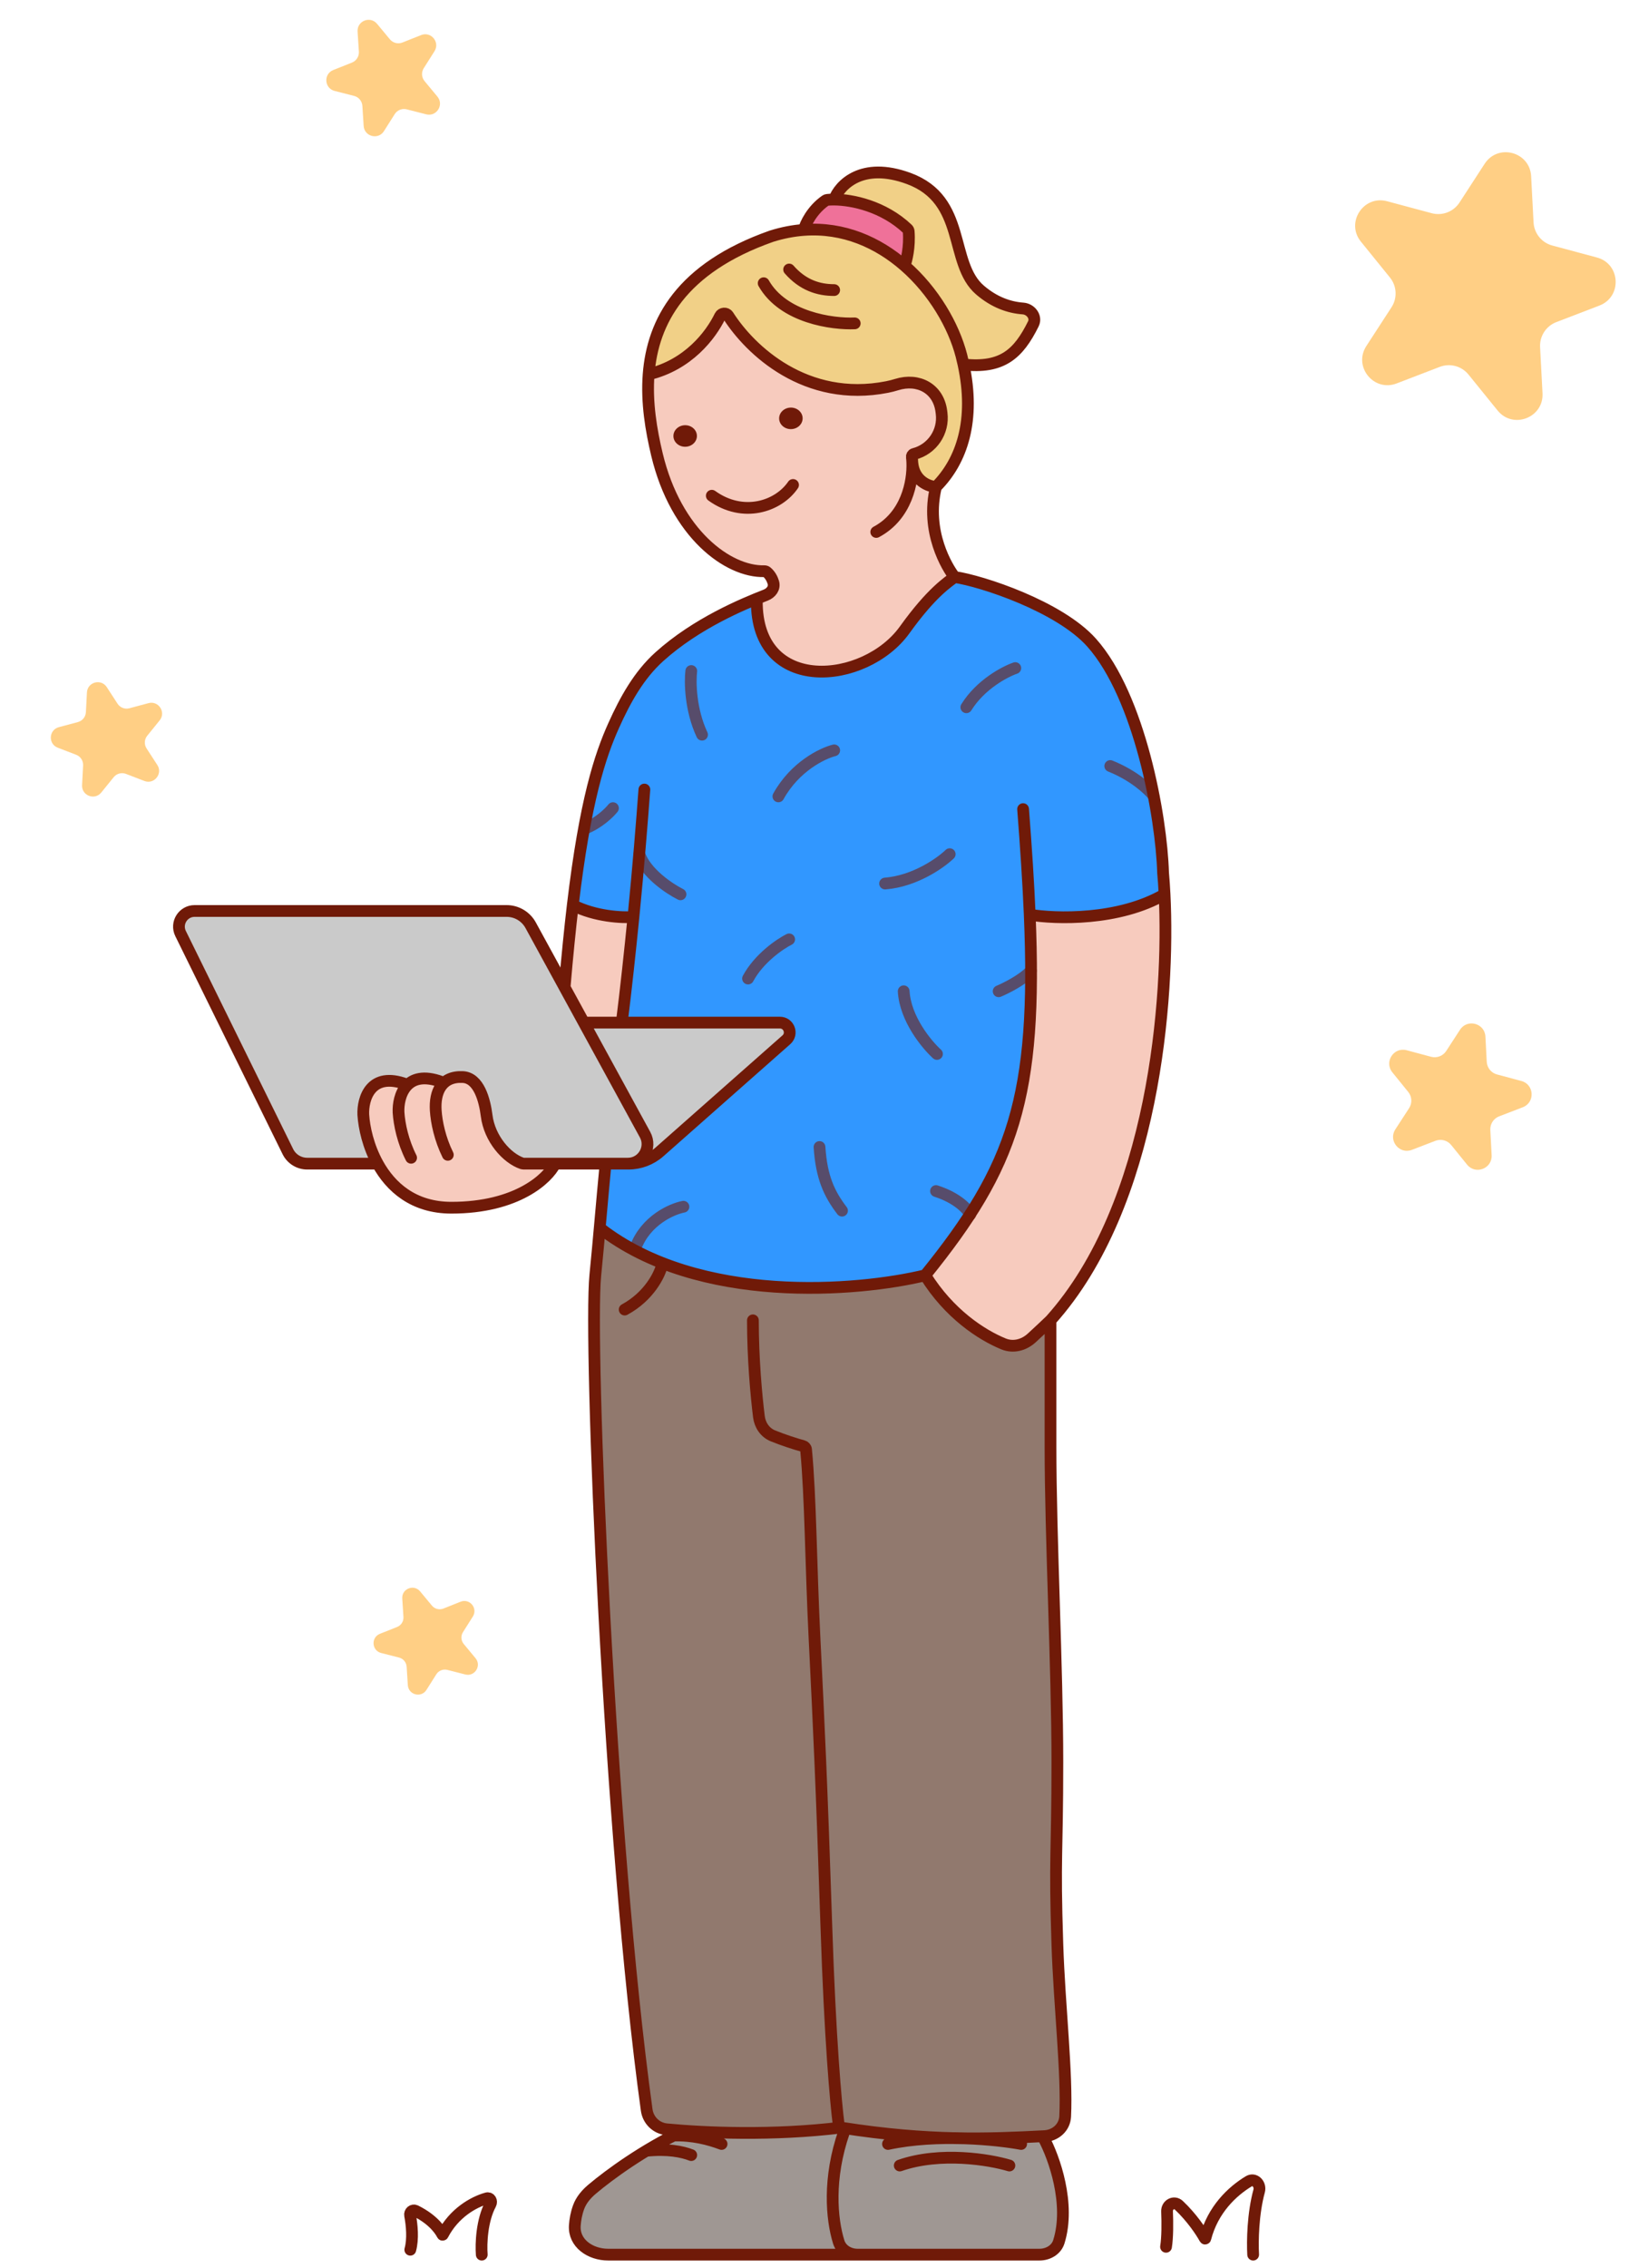 <svg width="248" height="343" viewBox="0 0 248 343" fill="none" xmlns="http://www.w3.org/2000/svg">
<g clip-path="url(#clip0_5727_10545)">
<path d="M137.035 34.245V39.874L129.333 35.578L121.334 34.69L125.333 30.098L131.11 30.838L137.035 34.245Z" fill="#EF7199"/>
<path d="M156.289 48.613L155.697 46.836L150.66 45.799L146.513 41.355L144.143 35.282L142.365 30.097L139.699 27.875L133.033 26.246L128.59 27.135L126.664 30.097L130.515 30.542L137.033 34.393V39.577L126.072 34.837H119.702L109.482 38.985L103.112 44.169L99.557 49.946L98.372 56.167L102.52 54.538L106.963 50.983L109.482 47.576L113.925 52.316L120.887 57.204L127.997 58.834L135.107 58.537L138.662 57.797L141.773 60.167L142.365 65.351L138.366 68.906V71.721L141.773 73.794L144.143 69.943L146.513 63.87L145.92 55.575L150.364 54.982L154.067 52.464L156.289 48.613Z" fill="#F1D087"/>
<path d="M106.072 169.038L119.848 156.003L117.922 154.67H88.593L80.002 139.413L77.188 137.636H30.232L27.27 138.673L27.714 141.487L38.823 164.446L44.748 175.704H56.746L55.265 168.298L56.154 164.446L59.857 163.558L63.264 163.113H68.448L71.707 163.558L73.781 169.631L77.188 175.111L82.668 176.296L97.925 175.704L106.072 169.038Z" fill="#CACACA"/>
<path d="M173.775 115.861L176.293 135.118L165.48 138.524H156V154.818L153.778 169.038L147.705 182.221L140.299 192.886L134.522 194.219L117.043 194.812L99.712 190.961L90.825 186.221L91.566 176.148L98.824 174.963L119.117 157.188V154.522H93.936L95.861 138.821L86.381 137.488L88.751 122.231L91.566 112.306L95.861 103.715L102.971 96.753L114.08 90.68L115.414 96.013L117.487 99.419L122.375 101.641L129.485 101.049L134.225 97.938L138.965 92.754L144.15 87.125L153.334 89.939L162.665 94.679L168.294 101.049L173.775 115.861Z" fill="#3197FF" stroke="#701A08" stroke-width="0.296"/>
<path d="M141.478 78.09V73.646L138.664 71.868L137.775 69.202L139.701 68.017L142.367 64.314V60.611L139.108 57.797L134.516 58.537L125.481 58.833L117.186 54.834L112.15 50.538L109.631 47.428L108.15 49.057L103.262 54.538L98.078 56.463L98.818 66.684L101.188 74.238L105.632 81.2L112.15 86.088L116.001 86.533L117.186 89.051L114.223 90.532L114.816 94.531L117.186 99.272L122.37 101.493L129.332 100.901L134.961 97.642L139.701 91.865L144.145 87.421L142.367 84.015L141.478 78.09Z" fill="#F7CBBE"/>
<path d="M78.082 176.149H83.562L81.341 179.111L76.601 181.333L69.343 182.814L62.233 181.333L57.641 177.037L55.419 171.853L54.974 166.521L58.233 163.114L61.492 164.299L62.973 163.114L66.38 163.854L68.75 162.817L72.157 163.854L74.082 170.816L78.082 176.149Z" fill="#F7CBBE"/>
<path d="M94.222 154.226L95.852 138.377H91.852L86.52 136.896L85.187 148.597L88.001 154.226H94.222Z" fill="#F7CBBE"/>
<path d="M166.656 188.295L171.693 175.26L172.433 172.742L175.1 157.929L175.988 144.894V135.562L166.656 138.525H156.14V144.894L155.547 159.411L152.881 171.853L145.919 185.184L139.994 193.183L144.882 198.96L151.696 203.256H154.955L159.102 199.701L166.656 188.295Z" fill="#F7CBBE"/>
<path d="M160.887 320.719V309.017L159.998 301.759V262.802L159.405 235.695L158.665 207.255V200.145L154.517 203.404L150.814 202.663L143.556 197.479L139.853 193.035L133.484 194.072L118.967 194.961L107.71 193.479L97.193 189.924L90.527 186.073L89.787 195.553L90.231 218.068L91.861 246.953L93.49 275.541L94.971 294.056L97.785 318.645L99.415 321.904L109.635 322.496L126.67 321.904L137.927 323.089H158.665L160.887 320.719Z" fill="#91796E"/>
<path d="M160.29 330.347L157.92 323.089H142.663L128.147 322.052L102.225 322.348L92.153 329.31L87.264 333.309V338.642L90.968 341.16L127.851 340.716H158.957L160.734 337.605L160.29 330.347Z" fill="#9F9793"/>
<g style="mix-blend-mode:soft-light" opacity="0.6">
<path d="M141.776 159.41C140.196 157.978 136.977 154.078 136.74 149.93M127.408 183.11C125.482 180.592 124.297 178.074 124.001 173.482M103.412 182.518C101.634 182.863 97.694 184.591 96.154 188.739M146.812 183.703C146.467 182.962 144.946 181.214 141.628 180.148M151.108 149.93C152.246 149.456 154.75 148.199 155.996 146.84M143.702 129.193C142.319 130.526 138.428 133.281 133.925 133.636M119.409 142.079C118.027 142.771 114.847 144.923 113.188 148.004M102.967 135.266C101.289 134.426 97.694 132.037 96.746 129.193M92.747 122.231C92.204 122.922 90.584 124.512 88.451 125.341M104.597 101.493C104.399 103.123 104.449 107.329 106.226 111.121M126.223 113.491C124.445 113.936 120.268 115.95 117.78 120.453M153.626 101.049C152.046 101.592 148.353 103.537 146.22 106.974M174.512 120.305C173.82 119.416 171.549 117.283 167.994 115.861" stroke="#701A08" stroke-width="1.778" stroke-linecap="round"/>
</g>
<path d="M189.617 341.012C189.502 338.975 189.584 334.812 190.521 331.391C190.8 330.372 189.853 329.376 188.949 329.922C186.465 331.422 183.496 334.2 182.378 338.567C182.371 338.593 182.336 338.6 182.324 338.576C181.732 337.494 180.311 335.373 178.374 333.548C177.647 332.863 176.548 333.471 176.588 334.47C176.659 336.255 176.662 338.384 176.434 339.827M72.895 341.012C72.767 339.355 72.903 335.833 74.227 333.373C74.47 332.921 74.156 332.356 73.662 332.494C71.649 333.052 68.711 334.711 67 337.992C66.988 338.015 66.955 338.015 66.944 337.992C66.779 337.648 65.8 335.826 62.875 334.383C62.436 334.166 61.96 334.581 62.05 335.062C62.327 336.529 62.532 338.651 62.082 340.272" stroke="#701A08" stroke-width="1.778" stroke-linecap="round"/>
<path d="M154.51 324.274C150.915 323.603 141.853 322.664 134.365 324.274M152.733 327.532C149.772 326.638 142.309 325.386 136.143 327.532M66.82 163.641C61.369 161.627 60.204 165.863 60.303 168.233C60.419 170.084 60.97 172.665 62.205 175.112M144.438 87.273C148.536 87.866 160.287 91.717 165.175 97.198C172.433 105.336 175.741 123.465 175.988 132.007C176.076 132.992 176.152 134.083 176.211 135.266M144.438 87.273C143.352 85.891 139.964 80.401 141.623 73.646M144.438 87.273C143.451 88.064 141.031 89.496 136.883 95.272C130.927 103.567 114.368 105.197 114.516 90.829M141.623 73.646C145.565 69.705 147.6 63.51 145.79 55.13M141.623 73.646C140.586 73.597 138.279 72.787 138.042 69.943M145.79 55.13C145.696 54.692 145.59 54.248 145.475 53.797C144.306 49.263 141.29 44.027 136.883 40.189M145.79 55.13C151.628 55.767 154.09 53.56 156.359 48.98C156.876 47.936 155.962 46.745 154.8 46.661C152.691 46.508 150.454 45.729 148.289 43.873C143.516 39.782 146.363 30.246 137.476 26.987C130.366 24.38 127.008 28.033 126.218 30.185M98.144 56.612C97.815 60.871 98.53 65.094 99.408 68.758C102.277 80.742 110.166 86.534 115.641 86.394C115.777 86.39 115.911 86.427 116.015 86.515C116.549 86.967 116.849 87.553 117.013 88.094C117.266 88.931 116.68 89.691 115.865 90.01C112.484 91.333 105.396 94.255 99.765 99.327C96.648 102.134 94.587 105.89 92.865 109.716C90.82 114.26 88.558 120.999 86.669 136.895M98.144 56.612C98.761 48.647 103.034 40.552 116.738 35.726C118.419 35.199 120.051 34.891 121.626 34.775M98.144 56.612C104.112 55.183 107.547 50.722 108.955 47.808C109.182 47.34 109.895 47.284 110.174 47.723C113.503 52.956 121.918 60.953 134.217 58.538C134.738 58.435 135.221 58.309 135.675 58.168C138.972 57.141 141.996 58.782 142.436 62.208L142.473 62.501C142.834 65.314 141.043 67.955 138.296 68.661C138.084 68.716 137.951 68.922 137.978 69.139C138.008 69.382 138.031 69.651 138.042 69.943M138.042 69.943C138.155 72.855 137.198 78.001 132.588 80.46M119.997 73.35C117.775 76.609 112.443 78.386 107.703 74.979M129.329 48.909C125.971 49.057 118.516 48.05 115.553 42.836M126.218 43.873C123.848 43.873 121.478 43.133 119.405 40.763M136.883 40.189C137.171 39.368 137.682 37.384 137.495 34.992C137.484 34.852 137.42 34.72 137.318 34.624C133.671 31.18 128.961 30.207 126.218 30.185M136.883 40.189C132.847 36.673 127.644 34.331 121.626 34.775M121.626 34.775C121.869 33.874 122.863 31.747 124.917 30.324C124.993 30.272 125.081 30.239 125.172 30.23C125.475 30.198 125.826 30.182 126.218 30.185M139.994 192.887C129.823 195.355 105.748 197.39 90.817 185.777M139.994 192.887C153.381 176.343 156.969 165.937 155.809 138.352M139.994 192.887C143.599 198.709 148.519 201.907 151.845 203.266C153.316 203.868 154.922 203.447 156.097 202.377C157.116 201.449 158.262 200.365 158.954 199.7M127.268 321.791C117.014 323.053 106.643 322.609 100.878 322.057C99.301 321.906 98.067 320.699 97.851 319.13C92.162 277.902 89.061 203.036 90.076 192.887C90.617 187.48 91.037 182.194 91.63 176M127.268 321.791C127.307 321.806 127.349 321.817 127.392 321.824C140.497 323.882 149.566 323.537 158.053 323.09C159.707 323.003 161.087 321.784 161.172 320.129C161.503 313.681 160.297 303.44 159.991 294.056C159.547 280.429 159.991 280.873 159.991 266.505C159.991 252.137 158.954 232.584 158.954 218.809V199.7M127.268 321.791C127.073 321.716 126.928 321.544 126.9 321.331C126.477 318.144 125.598 308.405 125.034 291.242C124.317 269.458 123.878 260.57 123.314 249.149L123.256 247.989C122.675 236.222 122.664 226.593 121.965 219.24C121.941 218.982 121.751 218.773 121.501 218.708C120.46 218.436 118.524 217.813 116.954 217.172C115.751 216.682 114.99 215.554 114.831 214.265C114.427 210.989 113.924 205.467 113.924 199.7M158.954 199.7C174.656 182.222 176.998 150.871 176.211 135.266M86.669 136.895C90.106 138.653 94.22 138.829 95.848 138.697M86.669 136.895C86.286 140.122 85.808 144.848 85.457 149.042M95.848 138.697C96.607 131 97.123 124.508 97.501 119.417M95.848 138.697C95.353 143.706 94.679 149.984 94.082 154.67M155.809 138.352C155.608 133.582 155.265 128.298 154.806 122.379M155.809 138.352C159.721 139.002 169.279 139.295 176.211 135.266M88.344 154.67L80.295 139.943C79.567 138.612 78.172 137.784 76.655 137.784H29.45C27.695 137.784 26.548 139.626 27.324 141.201L43.558 174.181C44.106 175.295 45.24 176 46.482 176H57.151M88.344 154.67L97.605 171.617C98.684 173.591 97.255 176 95.005 176M88.344 154.67H94.082M94.082 154.67H118.009C119.373 154.67 120.012 156.358 118.99 157.262L99.795 174.219C98.496 175.367 96.822 176 95.088 176H95.005M95.005 176H91.63M91.63 176H84.003M84.003 176C82.917 178.222 78.256 182.666 68.302 182.666C62.559 182.666 59.104 179.543 57.151 176M84.003 176L79.205 176.001C79.145 176.001 79.086 175.992 79.029 175.973C76.681 175.188 74.07 172.23 73.634 168.742C73.338 166.372 72.449 163.023 70.023 162.903C66.821 162.744 65.756 165.154 65.931 167.937C66.046 169.75 66.577 172.265 67.76 174.667M61.488 164.002C56.037 161.988 54.872 166.224 54.971 168.594C55.096 170.579 55.72 173.402 57.151 176M157.917 323.385C159.511 326.343 161.998 333.369 160.217 339.059C159.827 340.306 158.585 341.012 157.278 341.012H129.773C128.492 341.012 127.291 340.323 126.908 339.101C125.823 335.637 125.284 329.454 127.7 322.496M103.407 322.268C97.399 325.124 92.237 328.882 89.588 331.118C88.708 331.861 87.945 332.752 87.55 333.833C87.207 334.772 87.035 335.719 86.975 336.616C86.797 339.301 89.332 341.012 92.024 341.012H131.255M109.184 324.274C107.286 323.562 104.817 322.893 101.778 323.001M100.149 191.405C99.817 192.788 98.226 196.057 94.52 198.071M104.592 325.956C103.283 325.442 100.989 324.963 97.778 325.311" stroke="#701A08" stroke-width="1.778" stroke-linecap="round"/>
<ellipse cx="1.629" cy="1.778" rx="1.629" ry="1.778" transform="matrix(-0.016 -1 -1 0.016 121.473 64.877)" fill="#701A08"/>
<ellipse cx="1.629" cy="1.778" rx="1.629" ry="1.778" transform="matrix(-0.016 -1 -1 0.016 105.477 67.544)" fill="#701A08"/>
<path d="M231.679 26.655C231.485 22.952 226.666 21.661 224.646 24.771L220.838 30.635C219.935 32.026 218.239 32.677 216.637 32.248L209.883 30.438C206.301 29.478 203.584 33.663 205.918 36.544L210.318 41.978C211.361 43.267 211.457 45.081 210.553 46.472L206.745 52.336C204.726 55.446 207.866 59.324 211.328 57.995L217.855 55.489C219.403 54.895 221.158 55.365 222.202 56.654L226.602 62.087C228.936 64.969 233.594 63.181 233.4 59.478L233.034 52.496C232.947 50.84 233.936 49.316 235.485 48.721L242.012 46.216C245.474 44.887 245.213 39.904 241.631 38.945L234.877 37.135C233.275 36.706 232.132 35.294 232.045 33.638L231.679 26.655Z" fill="#FFCF85"/>
<path d="M224.762 156.78C224.656 154.756 222.021 154.05 220.917 155.75L218.835 158.956C218.341 159.716 217.414 160.072 216.538 159.838L212.846 158.848C210.887 158.323 209.402 160.611 210.678 162.187L213.083 165.158C213.654 165.862 213.706 166.854 213.212 167.614L211.13 170.82C210.026 172.521 211.743 174.641 213.635 173.914L217.204 172.544C218.051 172.219 219.01 172.476 219.581 173.181L221.986 176.152C223.262 177.727 225.809 176.75 225.703 174.725L225.503 170.908C225.455 170.002 225.996 169.169 226.843 168.844L230.411 167.474C232.304 166.748 232.161 164.024 230.203 163.499L226.511 162.51C225.635 162.275 225.01 161.503 224.962 160.598L224.762 156.78Z" fill="#FFCF85"/>
<path d="M16.158 103.93C15.295 102.601 13.236 103.153 13.154 104.735L12.997 107.717C12.96 108.425 12.472 109.028 11.788 109.211L8.903 109.984C7.373 110.394 7.261 112.523 8.74 113.09L11.528 114.161C12.19 114.415 12.612 115.065 12.575 115.773L12.419 118.755C12.336 120.337 14.326 121.101 15.323 119.87L17.202 117.549C17.648 116.998 18.398 116.798 19.059 117.051L21.847 118.122C23.326 118.689 24.667 117.033 23.805 115.705L22.178 113.2C21.792 112.606 21.833 111.831 22.279 111.28L24.158 108.959C25.155 107.728 23.994 105.941 22.464 106.351L19.579 107.124C18.895 107.307 18.17 107.029 17.785 106.435L16.158 103.93Z" fill="#FFCF85"/>
<path d="M57.052 3.604C56.021 2.362 54.003 3.164 54.107 4.775L54.303 7.812C54.349 8.532 53.926 9.2 53.256 9.467L50.428 10.591C48.928 11.188 49.068 13.355 50.632 13.754L53.58 14.506C54.279 14.685 54.784 15.293 54.831 16.014L55.026 19.05C55.13 20.661 57.234 21.198 58.097 19.834L59.724 17.262C60.109 16.652 60.844 16.36 61.544 16.539L64.492 17.291C66.056 17.69 67.217 15.855 66.186 14.613L64.243 12.271C63.782 11.716 63.731 10.926 64.117 10.316L65.744 7.745C66.607 6.381 65.22 4.71 63.721 5.306L60.893 6.43C60.222 6.697 59.456 6.501 58.995 5.946L57.052 3.604Z" fill="#FFCF85"/>
<path d="M63.569 240.698C62.623 239.558 60.77 240.295 60.866 241.773L61.045 244.561C61.088 245.222 60.7 245.835 60.084 246.08L57.488 247.112C56.112 247.66 56.24 249.649 57.675 250.015L60.382 250.706C61.024 250.87 61.487 251.428 61.53 252.089L61.709 254.877C61.805 256.355 63.736 256.848 64.528 255.596L66.021 253.236C66.376 252.676 67.05 252.407 67.692 252.571L70.399 253.262C71.834 253.628 72.9 251.944 71.954 250.804L70.17 248.654C69.747 248.144 69.7 247.42 70.055 246.86L71.548 244.499C72.34 243.247 71.067 241.713 69.69 242.26L67.095 243.293C66.479 243.537 65.776 243.358 65.353 242.848L63.569 240.698Z" fill="#FFCF85"/>
</g>
<defs>
<clipPath id="clip0_5727_10545">
<rect width="248" height="343" fill="white" transform="matrix(-1 0 0 1 248 0)"/>
</clipPath>
</defs>
</svg>
